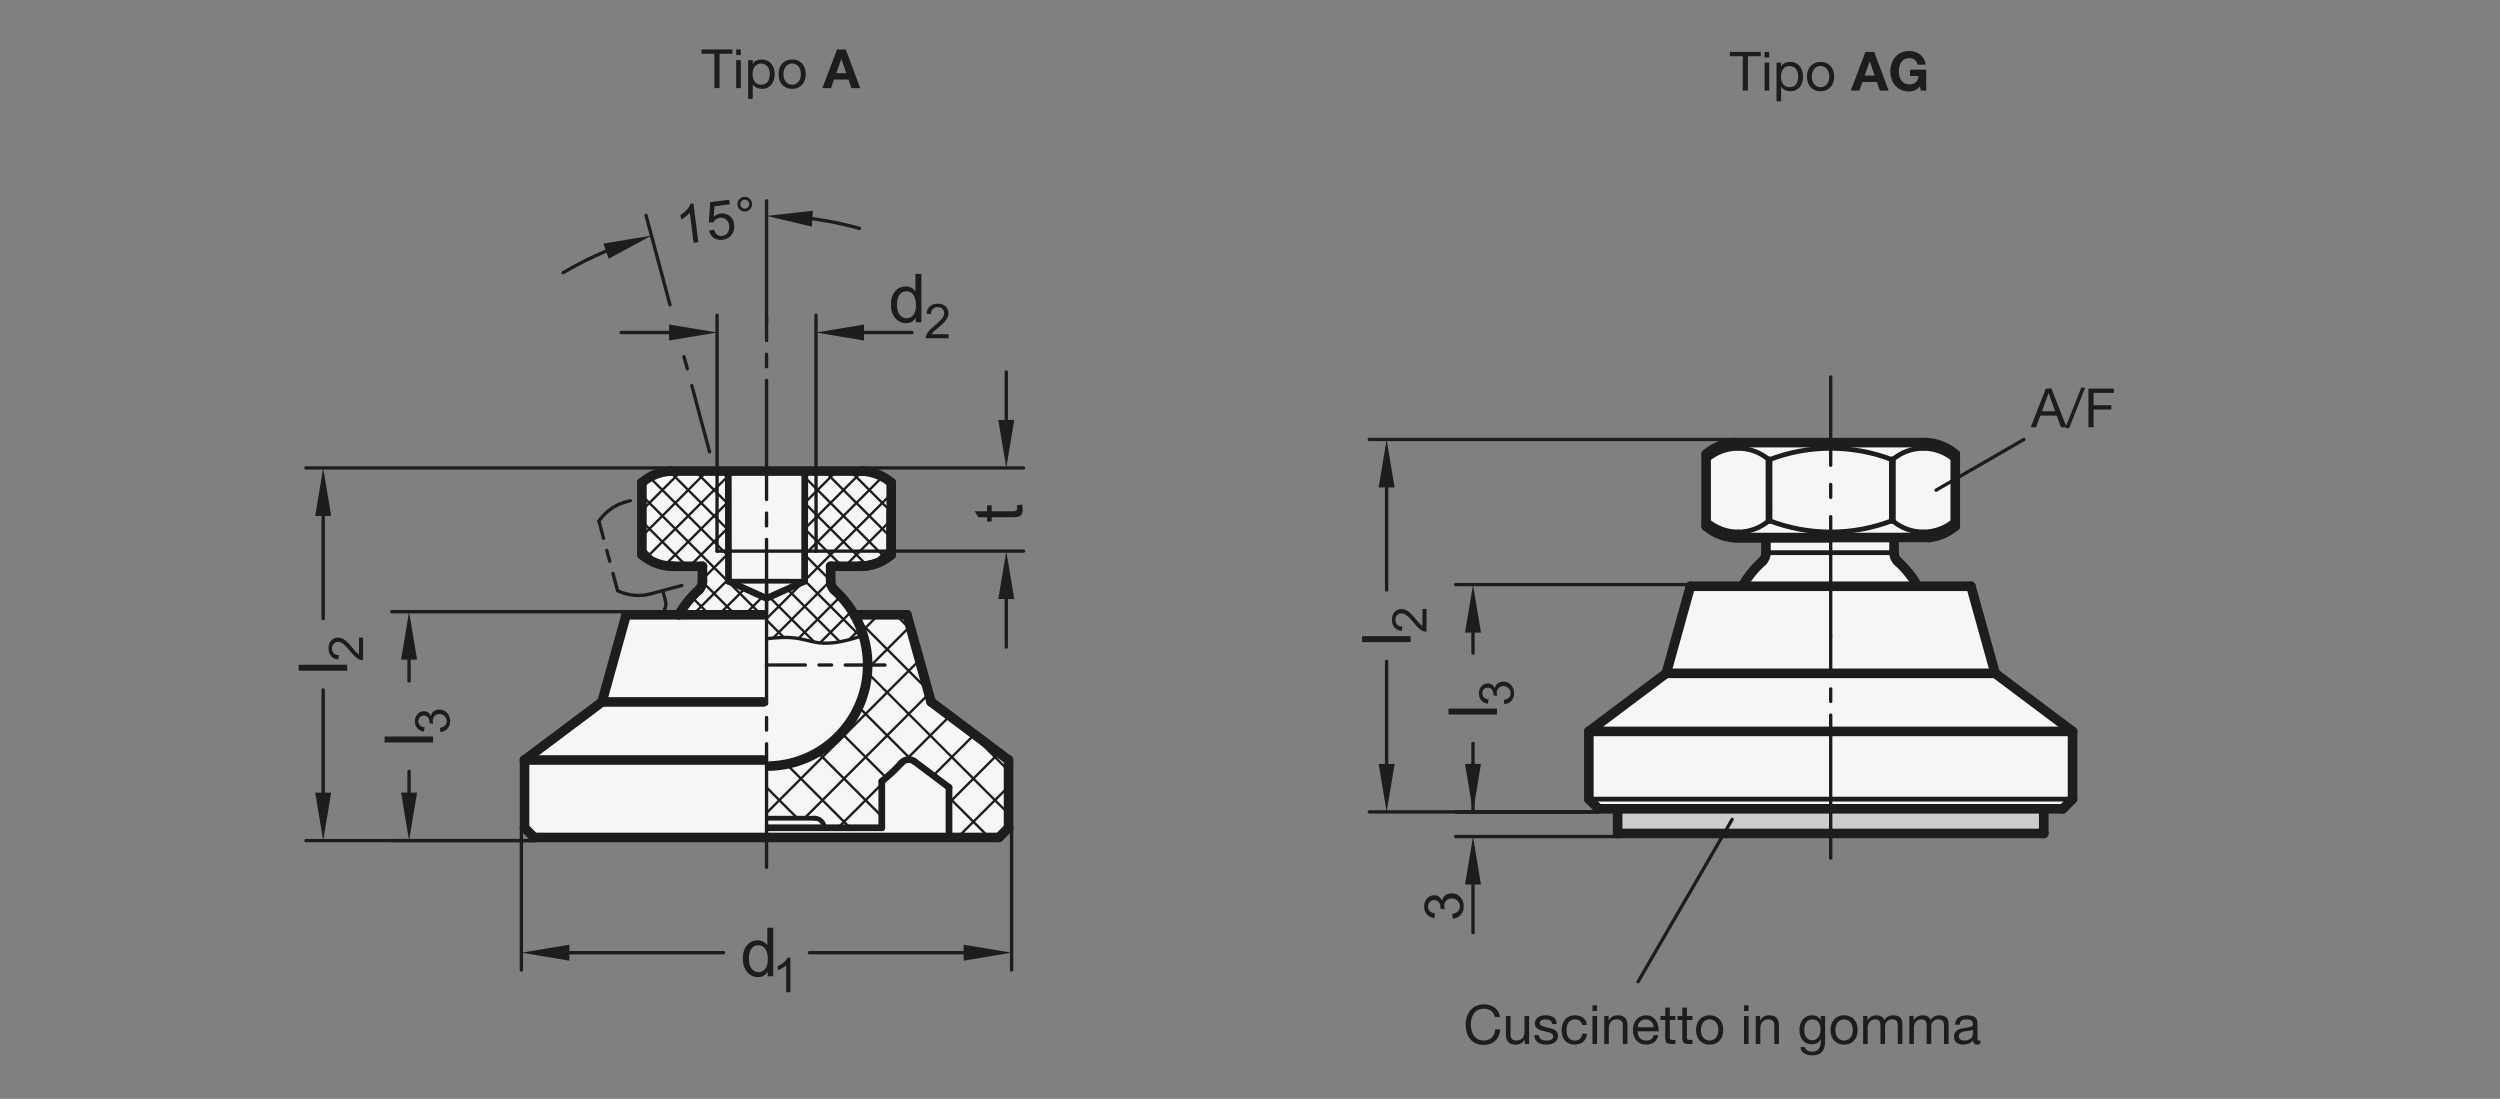 <?xml version="1.0" encoding="UTF-8"?>
<svg xmlns="http://www.w3.org/2000/svg" version="1.1" viewBox="0 0 369.213 162.283">
  <rect x="0" y="0" width="369.213" height="162.283" fill="#808080" stroke="none"/>
  <!-- Generator: Adobe Illustrator 28.6.0, SVG Export Plug-In . SVG Version: 1.2.0 Build 709)  -->
  <g>
    <g id="MD_x5F_3_x5F_FUELLUNG_x5F_WS">
      <g id="LWPOLYLINE">
        <path d="M148.949,122.252v-10.007l-11.437-8.578-3.574-12.867h-7.764c-.797-1.394-1.813-2.65-3.009-3.72-.314-.332-.49-.772-.49-1.229v-2.222s4.341,0,4.341,0c1.708.109,3.382-.515,4.603-1.715v-10.637c-1.211-1.042-2.739-1.645-4.335-1.71h-28.15c-1.598.061-3.127.664-4.335,1.71v10.637c1.151.997,2.595,1.593,4.114,1.698l4.829.017v2.205c-.002.608-.298,1.177-.795,1.527-1.065,1.008-1.977,2.166-2.704,3.44h-7.764s-3.574,12.867-3.574,12.867l-11.437,8.578v10.007l1.43,1.43h68.622l1.43-1.43Z" fill="#fff"/>
      </g>
      <g id="LWPOLYLINE-2" data-name="LWPOLYLINE">
        <path d="M261.252,65.361l-5.053.005c-1.596.061-3.125.664-4.332,1.709v10.63c1.175,1.02,2.658,1.618,4.212,1.697h4.725v2.237c0,.457-.175.896-.489,1.228-1.192,1.067-2.206,2.318-3.001,3.706l-7.664.012-3.572,12.858-11.429,8.572v10.001l1.429,1.429h68.576l1.429-1.429v-10.001l-11.429-8.572-3.572-12.858h-7.859c-.591-1.034-1.303-1.993-2.122-2.857-.735-.469-1.235-1.229-1.375-2.089v-2.22s4.439,0,4.439,0c1.655-.024,3.248-.631,4.499-1.714v-10.63c-1.208-1.046-2.736-1.649-4.332-1.709h-4.857l-18.221-.005Z" fill="#fff"/>
      </g>
      <g id="LWPOLYLINE-3" data-name="LWPOLYLINE">
        <path d="M260.315,82.868c-1.243,1.024-2.266,2.288-3.007,3.718" fill="#fff"/>
      </g>
    </g>
    <g id="MD_x5F_3_x5F_FUELLUNG_x5F_GR">
      <g id="LWPOLYLINE-4" data-name="LWPOLYLINE">
        <path d="M260.315,82.868c-1.243,1.024-2.266,2.288-3.007,3.718" fill="#f6f6f6"/>
      </g>
      <g id="LWPOLYLINE-5" data-name="LWPOLYLINE">
        <path d="M261.252,65.361l-5.053.005c-1.596.061-3.125.664-4.332,1.709v10.63c1.175,1.02,2.658,1.618,4.212,1.697h4.725v2.237c0,.457-.175.896-.489,1.228-1.192,1.067-2.206,2.318-3.001,3.706l-7.664.012-3.572,12.858-11.429,8.572v10.001l1.429,1.429h68.576l1.429-1.429v-10.001l-11.429-8.572-3.572-12.858h-7.859c-.591-1.034-1.303-1.993-2.122-2.857-.735-.469-1.235-1.229-1.375-2.089v-2.22s4.439,0,4.439,0c1.655-.024,3.248-.631,4.499-1.714v-10.63c-1.208-1.046-2.736-1.649-4.332-1.709h-4.857l-18.221-.005Z" fill="#f6f6f6"/>
      </g>
      <g id="LWPOLYLINE-6" data-name="LWPOLYLINE">
        <path d="M148.949,122.252v-10.007l-11.437-8.578-3.574-12.867h-7.764c-.797-1.394-1.813-2.65-3.009-3.72-.314-.332-.49-.772-.49-1.229v-2.222s4.341,0,4.341,0c1.708.109,3.382-.515,4.603-1.715v-10.637c-1.211-1.042-2.739-1.645-4.335-1.71h-28.15c-1.598.061-3.127.664-4.335,1.71v10.637c1.151.997,2.595,1.593,4.114,1.698l4.829.017v2.205c-.002.608-.298,1.177-.795,1.527-1.065,1.008-1.977,2.166-2.704,3.44h-7.764s-3.574,12.867-3.574,12.867l-11.437,8.578v10.007l1.43,1.43h68.622l1.43-1.43Z" fill="#f6f6f6"/>
      </g>
    </g>
    <g id="MD_x5F_6_x5F_COLOR_x5F_K027">
      <g id="LWPOLYLINE-7" data-name="LWPOLYLINE">
        <rect x="238.901" y="119.444" width="62.929" height="3.644" fill="#ccc"/>
      </g>
    </g>
    <g id="MD_x5F_1_x5F_100">
      <g id="LINE">
        <line x1="306.082" y1="118.016" x2="304.653" y2="119.444" fill="none" stroke="#1d1d1b" stroke-linecap="round" stroke-linejoin="round" stroke-width="1.417"/>
      </g>
      <g id="LINE-2" data-name="LINE">
        <line x1="234.649" y1="118.016" x2="236.078" y2="119.444" fill="none" stroke="#1d1d1b" stroke-linecap="round" stroke-linejoin="round" stroke-width="1.417"/>
      </g>
      <g id="LINE-3" data-name="LINE">
        <line x1="236.078" y1="119.444" x2="304.653" y2="119.444" fill="none" stroke="#1d1d1b" stroke-linecap="round" stroke-linejoin="round" stroke-width="1.417"/>
      </g>
      <g id="LINE-4" data-name="LINE">
        <line x1="270.366" y1="79.419" x2="256.567" y2="79.419" fill="none" stroke="#1d1d1b" stroke-linecap="round" stroke-linejoin="round" stroke-width="1.417"/>
      </g>
      <g id="LINE-5" data-name="LINE">
        <line x1="256.079" y1="79.402" x2="284.932" y2="79.377" fill="none" stroke="#1d1d1b" stroke-linecap="round" stroke-linejoin="round" stroke-width="1.417"/>
      </g>
      <g id="LINE-6" data-name="LINE">
        <line x1="256.3" y1="65.366" x2="284.431" y2="65.366" fill="none" stroke="#1d1d1b" stroke-linecap="round" stroke-linejoin="round" stroke-width="1.417"/>
      </g>
      <g id="LINE-7" data-name="LINE">
        <line x1="246.078" y1="99.443" x2="234.649" y2="108.015" fill="none" stroke="#1d1d1b" stroke-linecap="round" stroke-linejoin="round" stroke-width="1.417"/>
      </g>
      <g id="LINE-8" data-name="LINE">
        <line x1="234.649" y1="108.015" x2="234.649" y2="118.016" fill="none" stroke="#1d1d1b" stroke-linecap="round" stroke-linejoin="round" stroke-width="1.417"/>
      </g>
      <g id="LINE-9" data-name="LINE">
        <line x1="249.65" y1="86.585" x2="283.222" y2="86.585" fill="none" stroke="#1d1d1b" stroke-linecap="round" stroke-linejoin="round" stroke-width="1.417"/>
      </g>
      <g id="LINE-10" data-name="LINE">
        <line x1="249.65" y1="86.585" x2="246.078" y2="99.443" fill="none" stroke="#1d1d1b" stroke-linecap="round" stroke-linejoin="round" stroke-width="1.417"/>
      </g>
      <g id="ARC">
        <path d="M256.3,65.366c-1.596.061-3.125.664-4.332,1.709" fill="none" stroke="#1d1d1b" stroke-linecap="round" stroke-linejoin="round" stroke-width="1.417"/>
      </g>
      <g id="ARC-2" data-name="ARC">
        <path d="M251.968,77.705c1.151.996,2.593,1.592,4.111,1.697" fill="none" stroke="#1d1d1b" stroke-linecap="round" stroke-linejoin="round" stroke-width="1.417"/>
      </g>
      <g id="LINE-11" data-name="LINE">
        <line x1="251.968" y1="67.075" x2="251.968" y2="77.705" fill="none" stroke="#1d1d1b" stroke-linecap="round" stroke-linejoin="round" stroke-width="1.417"/>
      </g>
      <g id="LINE-12" data-name="LINE">
        <line x1="306.082" y1="108.015" x2="234.649" y2="108.015" fill="none" stroke="#1d1d1b" stroke-linecap="round" stroke-linejoin="round" stroke-width="1.417"/>
      </g>
      <g id="LINE-13" data-name="LINE">
        <line x1="294.653" y1="99.443" x2="246.078" y2="99.443" fill="none" stroke="#1d1d1b" stroke-linecap="round" stroke-linejoin="round" stroke-width="1.417"/>
      </g>
      <g id="LINE-14" data-name="LINE">
        <line x1="306.082" y1="108.015" x2="294.653" y2="99.443" fill="none" stroke="#1d1d1b" stroke-linecap="round" stroke-linejoin="round" stroke-width="1.417"/>
      </g>
      <g id="LINE-15" data-name="LINE">
        <line x1="306.082" y1="118.016" x2="306.082" y2="108.015" fill="none" stroke="#1d1d1b" stroke-linecap="round" stroke-linejoin="round" stroke-width="1.417"/>
      </g>
      <g id="LINE-16" data-name="LINE">
        <line x1="294.653" y1="99.443" x2="291.081" y2="86.585" fill="none" stroke="#1d1d1b" stroke-linecap="round" stroke-linejoin="round" stroke-width="1.417"/>
      </g>
      <g id="ARC-3" data-name="ARC">
        <path d="M288.763,67.075c-1.208-1.046-2.736-1.649-4.332-1.709" fill="none" stroke="#1d1d1b" stroke-linecap="round" stroke-linejoin="round" stroke-width="1.417"/>
      </g>
      <g id="ARC-4" data-name="ARC">
        <path d="M284.932,79.377c1.417-.156,2.753-.739,3.831-1.672" fill="none" stroke="#1d1d1b" stroke-linecap="round" stroke-linejoin="round" stroke-width="1.417"/>
      </g>
      <g id="LINE-17" data-name="LINE">
        <line x1="288.763" y1="67.075" x2="288.763" y2="77.705" fill="none" stroke="#1d1d1b" stroke-linecap="round" stroke-linejoin="round" stroke-width="1.417"/>
      </g>
      <g id="ARC-5" data-name="ARC">
        <path d="M260.315,82.868c-1.196,1.07-2.211,2.325-3.007,3.718" fill="none" stroke="#1d1d1b" stroke-linecap="round" stroke-linejoin="round" stroke-width="1.417"/>
      </g>
      <g id="ARC-6" data-name="ARC">
        <path d="M283.222,86.585c-.796-1.393-1.812-2.648-3.007-3.718" fill="none" stroke="#1d1d1b" stroke-linecap="round" stroke-linejoin="round" stroke-width="1.417"/>
      </g>
      <g id="ARC-7" data-name="ARC">
        <path d="M260.315,82.868c.314-.332.489-.771.489-1.228" fill="none" stroke="#1d1d1b" stroke-linecap="round" stroke-linejoin="round" stroke-width="1.417"/>
      </g>
      <g id="LINE-18" data-name="LINE">
        <line x1="260.805" y1="79.419" x2="260.805" y2="81.64" fill="none" stroke="#1d1d1b" stroke-linecap="round" stroke-linejoin="round" stroke-width="1.417"/>
      </g>
      <g id="ARC-8" data-name="ARC">
        <path d="M279.725,81.64c0,.457.175.896.489,1.228" fill="none" stroke="#1d1d1b" stroke-linecap="round" stroke-linejoin="round" stroke-width="1.417"/>
      </g>
      <g id="LINE-19" data-name="LINE">
        <line x1="279.725" y1="79.419" x2="279.725" y2="81.64" fill="none" stroke="#1d1d1b" stroke-linecap="round" stroke-linejoin="round" stroke-width="1.417"/>
      </g>
      <g id="LINE-20" data-name="LINE">
        <line x1="283.423" y1="86.585" x2="291.081" y2="86.585" fill="none" stroke="#1d1d1b" stroke-linecap="round" stroke-linejoin="round" stroke-width="1.417"/>
      </g>
      <g id="LINE-21" data-name="LINE">
        <line x1="238.901" y1="119.444" x2="238.901" y2="123.089" fill="none" stroke="#1d1d1b" stroke-linecap="round" stroke-linejoin="round" stroke-width="1.417"/>
      </g>
      <g id="LINE-22" data-name="LINE">
        <line x1="238.901" y1="123.089" x2="301.83" y2="123.089" fill="none" stroke="#1d1d1b" stroke-linecap="round" stroke-linejoin="round" stroke-width="1.417"/>
      </g>
      <g id="LINE-23" data-name="LINE">
        <line x1="301.83" y1="123.089" x2="301.83" y2="119.444" fill="none" stroke="#1d1d1b" stroke-linecap="round" stroke-linejoin="round" stroke-width="1.417"/>
      </g>
      <g id="LINE-24" data-name="LINE">
        <line x1="126.174" y1="90.8" x2="133.937" y2="90.8" fill="none" stroke="#1d1d1b" stroke-linecap="round" stroke-linejoin="round" stroke-width="1.417"/>
      </g>
      <g id="LINE-25" data-name="LINE">
        <line x1="148.949" y1="122.252" x2="147.519" y2="123.682" fill="none" stroke="#1d1d1b" stroke-linecap="round" stroke-linejoin="round" stroke-width="1.417"/>
      </g>
      <g id="LINE-26" data-name="LINE">
        <line x1="77.467" y1="122.252" x2="78.896" y2="123.682" fill="none" stroke="#1d1d1b" stroke-linecap="round" stroke-linejoin="round" stroke-width="1.417"/>
      </g>
      <g id="LINE-27" data-name="LINE">
        <line x1="137.512" y1="103.667" x2="133.937" y2="90.8" fill="none" stroke="#1d1d1b" stroke-linecap="round" stroke-linejoin="round" stroke-width="1.417"/>
      </g>
      <g id="LINE-28" data-name="LINE">
        <line x1="148.949" y1="112.245" x2="137.512" y2="103.667" fill="none" stroke="#1d1d1b" stroke-linecap="round" stroke-linejoin="round" stroke-width="1.417"/>
      </g>
      <g id="LINE-29" data-name="LINE">
        <line x1="148.949" y1="122.252" x2="148.949" y2="112.245" fill="none" stroke="#1d1d1b" stroke-linecap="round" stroke-linejoin="round" stroke-width="1.417"/>
      </g>
      <g id="LINE-30" data-name="LINE">
        <line x1="78.896" y1="123.682" x2="147.519" y2="123.682" fill="none" stroke="#1d1d1b" stroke-linecap="round" stroke-linejoin="round" stroke-width="1.417"/>
      </g>
      <g id="LINE-31" data-name="LINE">
        <line x1="77.467" y1="112.245" x2="77.467" y2="122.252" fill="none" stroke="#1d1d1b" stroke-linecap="round" stroke-linejoin="round" stroke-width="1.417"/>
      </g>
      <g id="LINE-32" data-name="LINE">
        <line x1="88.904" y1="103.667" x2="77.467" y2="112.245" fill="none" stroke="#1d1d1b" stroke-linecap="round" stroke-linejoin="round" stroke-width="1.417"/>
      </g>
      <g id="LINE-33" data-name="LINE">
        <line x1="92.478" y1="90.8" x2="88.904" y2="103.667" fill="none" stroke="#1d1d1b" stroke-linecap="round" stroke-linejoin="round" stroke-width="1.417"/>
      </g>
      <g id="LINE-34" data-name="LINE">
        <line x1="99.4" y1="83.629" x2="103.741" y2="83.629" fill="none" stroke="#1d1d1b" stroke-linecap="round" stroke-linejoin="round" stroke-width="1.417"/>
      </g>
      <g id="LINE-35" data-name="LINE">
        <line x1="99.133" y1="69.567" x2="127.283" y2="69.567" fill="none" stroke="#1d1d1b" stroke-linecap="round" stroke-linejoin="round" stroke-width="1.417"/>
      </g>
      <g id="ARC-9" data-name="ARC">
        <path d="M99.133,69.567c-1.598.061-3.127.664-4.335,1.71" fill="none" stroke="#1d1d1b" stroke-linecap="round" stroke-linejoin="round" stroke-width="1.417"/>
      </g>
      <g id="ARC-10" data-name="ARC">
        <path d="M98.912,83.612c.163.011.325.017.488.017" fill="none" stroke="#1d1d1b" stroke-linecap="round" stroke-linejoin="round" stroke-width="1.417"/>
      </g>
      <g id="ARC-11" data-name="ARC">
        <path d="M94.797,81.914c1.151.997,2.595,1.593,4.114,1.698" fill="none" stroke="#1d1d1b" stroke-linecap="round" stroke-linejoin="round" stroke-width="1.417"/>
      </g>
      <g id="LINE-36" data-name="LINE">
        <line x1="94.797" y1="71.277" x2="94.797" y2="81.914" fill="none" stroke="#1d1d1b" stroke-linecap="round" stroke-linejoin="round" stroke-width="1.417"/>
      </g>
      <g id="ARC-12" data-name="ARC">
        <path d="M127.015,83.629c.257,0,.513-.014.769-.042" fill="none" stroke="#1d1d1b" stroke-linecap="round" stroke-linejoin="round" stroke-width="1.417"/>
      </g>
      <g id="ARC-13" data-name="ARC">
        <path d="M131.618,71.277c-1.209-1.046-2.738-1.65-4.335-1.71" fill="none" stroke="#1d1d1b" stroke-linecap="round" stroke-linejoin="round" stroke-width="1.417"/>
      </g>
      <g id="ARC-14" data-name="ARC">
        <path d="M127.784,83.587c1.418-.156,2.755-.74,3.834-1.673" fill="none" stroke="#1d1d1b" stroke-linecap="round" stroke-linejoin="round" stroke-width="1.417"/>
      </g>
      <g id="LINE-37" data-name="LINE">
        <line x1="131.618" y1="71.277" x2="131.618" y2="81.914" fill="none" stroke="#1d1d1b" stroke-linecap="round" stroke-linejoin="round" stroke-width="1.417"/>
      </g>
      <g id="LINE-38" data-name="LINE">
        <line x1="131.618" y1="75.532" x2="131.618" y2="81.914" fill="none" stroke="#1d1d1b" stroke-linecap="round" stroke-linejoin="round" stroke-width="1.417"/>
      </g>
      <g id="ARC-15" data-name="ARC">
        <path d="M127.784,83.587c1.418-.156,2.755-.74,3.834-1.673" fill="none" stroke="#1d1d1b" stroke-linecap="round" stroke-linejoin="round" stroke-width="1.417"/>
      </g>
      <g id="ARC-16" data-name="ARC">
        <path d="M127.015,83.629c.257,0,.513-.014.769-.042" fill="none" stroke="#1d1d1b" stroke-linecap="round" stroke-linejoin="round" stroke-width="1.417"/>
      </g>
      <g id="LINE-39" data-name="LINE">
        <line x1="122.674" y1="83.629" x2="127.015" y2="83.629" fill="none" stroke="#1d1d1b" stroke-linecap="round" stroke-linejoin="round" stroke-width="1.417"/>
      </g>
      <g id="ARC-17" data-name="ARC">
        <path d="M103.251,87.08c-1.197,1.07-2.213,2.326-3.009,3.72" fill="none" stroke="#1d1d1b" stroke-linecap="round" stroke-linejoin="round" stroke-width="1.417"/>
      </g>
      <g id="ARC-18" data-name="ARC">
        <path d="M113.678,113.139c8.244-.26,14.717-7.153,14.457-15.397-.129-4.084-1.925-7.937-4.971-10.661" fill="none" stroke="#1d1d1b" stroke-linecap="round" stroke-linejoin="round" stroke-width="1.417"/>
      </g>
      <g id="ARC-19" data-name="ARC">
        <path d="M103.251,87.08c.314-.332.49-.772.49-1.229" fill="none" stroke="#1d1d1b" stroke-linecap="round" stroke-linejoin="round" stroke-width="1.417"/>
      </g>
      <g id="LINE-40" data-name="LINE">
        <line x1="103.741" y1="83.629" x2="103.741" y2="85.851" fill="none" stroke="#1d1d1b" stroke-linecap="round" stroke-linejoin="round" stroke-width="1.417"/>
      </g>
      <g id="ARC-20" data-name="ARC">
        <path d="M122.674,85.851c0,.457.175.897.49,1.229" fill="none" stroke="#1d1d1b" stroke-linecap="round" stroke-linejoin="round" stroke-width="1.417"/>
      </g>
      <g id="LINE-41" data-name="LINE">
        <line x1="122.674" y1="83.629" x2="122.674" y2="85.851" fill="none" stroke="#1d1d1b" stroke-linecap="round" stroke-linejoin="round" stroke-width="1.417"/>
      </g>
      <g id="LINE-42" data-name="LINE">
        <line x1="88.895" y1="103.667" x2="112.738" y2="103.667" fill="none" stroke="#1d1d1b" stroke-linecap="round" stroke-linejoin="round" stroke-width="1.417"/>
      </g>
      <g id="LINE-43" data-name="LINE">
        <line x1="77.458" y1="112.245" x2="112.738" y2="112.245" fill="none" stroke="#1d1d1b" stroke-linecap="round" stroke-linejoin="round" stroke-width="1.417"/>
      </g>
      <g id="LINE-44" data-name="LINE">
        <line x1="92.478" y1="90.8" x2="112.738" y2="90.8" fill="none" stroke="#1d1d1b" stroke-linecap="round" stroke-linejoin="round" stroke-width="1.417"/>
      </g>
    </g>
    <g id="MD_x5F_1_x5F_050">
      <g id="LINE-45" data-name="LINE">
        <line x1="306.082" y1="118.016" x2="234.649" y2="118.016" fill="none" stroke="#1d1d1b" stroke-linecap="round" stroke-linejoin="round" stroke-width=".709"/>
      </g>
      <g id="LINE-46" data-name="LINE">
        <line x1="260.805" y1="81.622" x2="279.725" y2="81.622" fill="none" stroke="#1d1d1b" stroke-linecap="round" stroke-linejoin="round" stroke-width=".709"/>
      </g>
      <g id="ARC-21" data-name="ARC">
        <path d="M284.032,66.208c-1.673,0-3.29.603-4.555,1.698" fill="none" stroke="#1d1d1b" stroke-linecap="round" stroke-linejoin="round" stroke-width=".709"/>
      </g>
      <g id="ARC-22" data-name="ARC">
        <path d="M279.476,67.905c-5.863-2.264-12.358-2.264-18.221,0" fill="none" stroke="#1d1d1b" stroke-linecap="round" stroke-linejoin="round" stroke-width=".709"/>
      </g>
      <g id="ARC-23" data-name="ARC">
        <path d="M261.255,67.905c-1.265-1.095-2.882-1.698-4.555-1.698" fill="none" stroke="#1d1d1b" stroke-linecap="round" stroke-linejoin="round" stroke-width=".709"/>
      </g>
      <g id="ARC-24" data-name="ARC">
        <path d="M256.7,66.208c-1.673-.003-3.291.597-4.558,1.689" fill="none" stroke="#1d1d1b" stroke-linecap="round" stroke-linejoin="round" stroke-width=".709"/>
      </g>
      <g id="ARC-25" data-name="ARC">
        <path d="M288.59,67.897c-1.267-1.093-2.885-1.692-4.558-1.689" fill="none" stroke="#1d1d1b" stroke-linecap="round" stroke-linejoin="round" stroke-width=".709"/>
      </g>
      <g id="ARC-26" data-name="ARC">
        <path d="M279.476,76.875c1.265,1.095,2.882,1.698,4.555,1.698" fill="none" stroke="#1d1d1b" stroke-linecap="round" stroke-linejoin="round" stroke-width=".709"/>
      </g>
      <g id="ARC-27" data-name="ARC">
        <path d="M261.255,76.875c5.863,2.264,12.358,2.264,18.221,0" fill="none" stroke="#1d1d1b" stroke-linecap="round" stroke-linejoin="round" stroke-width=".709"/>
      </g>
      <g id="ARC-28" data-name="ARC">
        <path d="M256.7,78.573c1.673,0,3.29-.603,4.555-1.698" fill="none" stroke="#1d1d1b" stroke-linecap="round" stroke-linejoin="round" stroke-width=".709"/>
      </g>
      <g id="ARC-29" data-name="ARC">
        <path d="M252.141,76.883c1.267,1.093,2.885,1.692,4.558,1.689" fill="none" stroke="#1d1d1b" stroke-linecap="round" stroke-linejoin="round" stroke-width=".709"/>
      </g>
      <g id="ARC-30" data-name="ARC">
        <path d="M284.032,78.573c1.673.003,3.291-.597,4.558-1.689" fill="none" stroke="#1d1d1b" stroke-linecap="round" stroke-linejoin="round" stroke-width=".709"/>
      </g>
      <g id="LINE-47" data-name="LINE">
        <line x1="120.299" y1="120.834" x2="113.373" y2="120.834" fill="none" stroke="#1d1d1b" stroke-linecap="round" stroke-linejoin="round" stroke-width=".709"/>
      </g>
      <g id="ARC-31" data-name="ARC">
        <path d="M121.717,122.252c0-.783-.635-1.418-1.418-1.418" fill="none" stroke="#1d1d1b" stroke-linecap="round" stroke-linejoin="round" stroke-width=".709"/>
      </g>
      <g id="LINE-48" data-name="LINE">
        <line x1="107.585" y1="85.829" x2="113.208" y2="85.834" fill="none" stroke="#1d1d1b" stroke-linecap="round" stroke-linejoin="round" stroke-width=".709"/>
      </g>
      <g id="LINE-49" data-name="LINE">
        <line x1="113.31" y1="85.834" x2="118.811" y2="85.843" fill="none" stroke="#1d1d1b" stroke-linecap="round" stroke-linejoin="round" stroke-width=".709"/>
      </g>
    </g>
    <g id="MD_x5F_1_x5F_070">
      <g id="LINE-50" data-name="LINE">
        <line x1="261.255" y1="67.905" x2="261.261" y2="76.877" fill="none" stroke="#1d1d1b" stroke-linecap="round" stroke-linejoin="round" stroke-width=".992"/>
      </g>
      <g id="LINE-51" data-name="LINE">
        <line x1="279.476" y1="67.905" x2="279.476" y2="76.875" fill="none" stroke="#1d1d1b" stroke-linecap="round" stroke-linejoin="round" stroke-width=".992"/>
      </g>
      <g id="LINE-52" data-name="LINE">
        <line x1="113.456" y1="122.252" x2="130.227" y2="122.252" fill="none" stroke="#1d1d1b" stroke-linecap="round" stroke-linejoin="round" stroke-width=".992"/>
      </g>
      <g id="LINE-53" data-name="LINE">
        <line x1="140.155" y1="116.287" x2="135.055" y2="112.461" fill="none" stroke="#1d1d1b" stroke-linecap="round" stroke-linejoin="round" stroke-width=".992"/>
      </g>
      <g id="LINE-54" data-name="LINE">
        <line x1="140.155" y1="123.682" x2="140.155" y2="116.287" fill="none" stroke="#1d1d1b" stroke-linecap="round" stroke-linejoin="round" stroke-width=".992"/>
      </g>
      <g id="ARC-32" data-name="ARC">
        <path d="M135.055,112.461c-.585-.439-1.409-.361-1.901.181" fill="none" stroke="#1d1d1b" stroke-linecap="round" stroke-linejoin="round" stroke-width=".992"/>
      </g>
      <g id="ARC-33" data-name="ARC">
        <path d="M130.227,115.397c1.046-.84,2.024-1.761,2.927-2.754" fill="none" stroke="#1d1d1b" stroke-linecap="round" stroke-linejoin="round" stroke-width=".992"/>
      </g>
      <g id="LINE-55" data-name="LINE">
        <line x1="130.227" y1="122.252" x2="130.227" y2="115.397" fill="none" stroke="#1d1d1b" stroke-linecap="round" stroke-linejoin="round" stroke-width=".992"/>
      </g>
      <g id="LINE-56" data-name="LINE">
        <line x1="118.856" y1="69.564" x2="118.83" y2="85.843" fill="none" stroke="#1d1d1b" stroke-linecap="round" stroke-linejoin="round" stroke-width=".992"/>
      </g>
      <g id="LINE-57" data-name="LINE">
        <line x1="118.811" y1="85.843" x2="113.431" y2="88.271" fill="none" stroke="#1d1d1b" stroke-linecap="round" stroke-linejoin="round" stroke-width=".992"/>
      </g>
      <g id="LINE-58" data-name="LINE">
        <line x1="107.56" y1="69.564" x2="107.585" y2="85.843" fill="none" stroke="#1d1d1b" stroke-linecap="round" stroke-linejoin="round" stroke-width=".992"/>
      </g>
      <g id="LINE-59" data-name="LINE">
        <line x1="107.605" y1="85.843" x2="112.985" y2="88.271" fill="none" stroke="#1d1d1b" stroke-linecap="round" stroke-linejoin="round" stroke-width=".992"/>
      </g>
    </g>
    <g id="MD_x5F_2_x5F_SCHRAFFUR">
      <g id="LINE-60" data-name="LINE">
        <line x1="86.236" y1="123.682" x2="86.26" y2="123.658" fill="none" stroke="#1d1d1b" stroke-linecap="round" stroke-linejoin="round" stroke-width=".354"/>
      </g>
      <g id="HATCH">
        <path d="M133.154,112.627c-.902.993-1.881,1.914-2.927,2.754v6.855h-8.505l-.005-.005c-.002-.782-.637-1.414-1.418-1.414h-7.091v-7.688c8.248.056,14.979-6.585,15.035-14.833.018-2.638-.664-5.234-1.975-7.524l7.67.012,3.574,12.867,11.437,8.578v10.007s-1.43,1.43-1.43,1.43h-7.364v-7.395l-5.101-3.825c-.585-.439-1.409-.361-1.901.181Z" fill="none"/>
        <path d="M127.371,93.167l2.389-2.389M113.208,113.699l.576-.576M128.236,98.671l6.177-6.177M113.208,120.067l22.589-22.589M118.825,120.819l18.357-18.357M123.775,122.237l6.453-6.453M133.786,112.225l6.496-6.496M130.143,122.237l.084-.084M137.843,114.537l6.078-6.078M140.155,118.593l7.405-7.405M141.45,123.667l7.499-7.499M117.741,120.819l-4.533-4.533M125.528,122.237l-9.379-9.379M130.227,120.568l-9.443-9.443M130.873,114.845l-6.556-6.556M146.062,123.667l-5.907-5.907M134.621,112.225l-7.758-7.758M148.949,120.185l-20.756-20.756M148.949,113.816l-6.347-6.347M137.022,101.89l-10.339-10.339M134.573,93.072l-2.29-2.29" fill="none" stroke="#1d1d1b" stroke-linecap="round" stroke-linejoin="round" stroke-width=".354"/>
      </g>
      <g id="HATCH-2" data-name="HATCH">
        <path d="M126.174,90.8c-.797-1.394-1.813-2.65-3.009-3.72-.314-.332-.49-.772-.49-1.229v-2.222s4.341,0,4.341,0c.257,0,.513-.014.769-.042,1.418-.156,2.755-.74,3.834-1.673v-6.382s0-4.255,0-4.255c-1.209-1.046-2.738-1.65-4.335-1.71l-8.446-.005v11.831s-.019,1.444-.019,1.444l.012,3.006-5.622,2.529.025,5.959c2.563-.386,5.181-.182,7.653.596,2.255.149,4.513-.236,6.591-1.124-.323-1.045-.76-2.052-1.303-3.001Z" fill="none"/>
        <path d="M118.837,70.455l.893-.893M118.837,74.276l4.712-4.712M118.837,78.097l8.527-8.527M118.83,81.925l11.522-11.522M113.22,91.356l5.434-5.434M118.83,85.746l12.788-12.788M114.183,94.215l8.492-8.492M124.768,83.629l6.85-6.85M117.939,94.279l6.221-6.221M128.826,83.392l2.792-2.792M121.1,94.939l4.722-4.722M125.337,94.523l1.771-1.771M115.772,94.14l-2.551-2.551M120.171,94.718l-6.538-6.538M124.057,94.784l-7.789-7.789M127.065,93.97l-8.235-8.235M122.674,85.759l-3.844-3.844M124.366,83.629l-5.529-5.529M128.102,83.545l-9.265-9.265M130.862,82.484l-12.025-12.025M131.618,79.418l-9.855-9.855M131.618,75.598l-6.032-6.032M131.618,71.777l-1.487-1.487" fill="none" stroke="#1d1d1b" stroke-linecap="round" stroke-linejoin="round" stroke-width=".354"/>
      </g>
      <g id="HATCH-3" data-name="HATCH">
        <path d="M100.242,90.8c.797-1.394,1.813-2.65,3.009-3.72.314-.332.49-.772.49-1.229v-2.222s-4.341,0-4.341,0c-.257,0-.513-.014-.769-.042-1.418-.156-2.755-.74-3.834-1.673v-6.382s0-4.255,0-4.255c1.209-1.046,2.738-1.65,4.335-1.71l8.446-.005v11.831s.019,1.444.019,1.444l-.012,3.006,5.622,2.529-.025,2.429h-12.941Z" fill="none"/>
        <path d="M94.797,71.569l1.036-1.036M94.797,75.39l5.824-5.824M94.797,79.211l9.647-9.647M95.429,82.401l12.15-12.15M98.135,83.515l9.443-9.443M101.842,83.629l5.736-5.736M103.741,85.551l3.841-3.841M102.313,90.8l5.274-5.274M106.134,90.8l3.87-3.87M109.955,90.8l2.684-2.684M100.969,90.8l-.456-.456M104.79,90.8l-2.634-2.634M97.297,83.308l-2.5-2.5M108.611,90.8l-4.872-4.872M101.44,83.629l-6.643-6.643M112.432,90.8l-17.635-17.635M107.588,82.135l-11.658-11.658M107.578,78.305l-8.722-8.722M107.578,74.484l-4.919-4.919M107.578,70.663l-1.1-1.1" fill="none" stroke="#1d1d1b" stroke-linecap="round" stroke-linejoin="round" stroke-width=".354"/>
      </g>
    </g>
    <g id="MD_x5F_2_x5F_MITTELLINIE">
      <g id="LINE-61" data-name="LINE">
        <path d="M113.208,88.957c-.137,0-.248-.111-.248-.248v-2.27c0-.137.111-.248.248-.248s.248.111.248.248v2.27c0,.137-.111.248-.248.248Z" fill="#1d1d1b"/>
      </g>
    </g>
    <g id="MD_x5F_2_x5F_PHANTOM">
      <g id="LINE-62" data-name="LINE">
        <path d="M96.097,87.948c-.11,0-.21-.073-.24-.184-.035-.133.043-.269.175-.304l4.607-1.235c.138-.034.269.043.304.175.035.133-.043.269-.175.304l-4.607,1.235c-.021.006-.043.009-.064.009Z" fill="#1d1d1b"/>
      </g>
      <g id="ARC-34" data-name="ARC">
        <path d="M98.123,90.288c-.04,0-.081-.01-.118-.03-.121-.064-.165-.216-.1-.336.188-.349.236-.75.133-1.132-.035-.133.043-.269.175-.304.133-.037.269.043.304.175.135.505.073,1.036-.176,1.497-.045.083-.13.13-.218.13Z" fill="#1d1d1b"/>
      </g>
      <g id="ARC-35" data-name="ARC">
        <path d="M88.453,77.208c-.048,0-.097-.014-.139-.043-.113-.077-.143-.231-.066-.344.925-1.365,2.302-2.385,3.877-2.872.13-.042.27.033.31.164.041.131-.033.27-.164.31-1.468.454-2.751,1.404-3.613,2.676-.048.071-.126.109-.205.109Z" fill="#1d1d1b"/>
      </g>
      <g id="ARC-36" data-name="ARC">
        <path d="M95.62,88.058c-.116,0-.22-.082-.243-.2-.026-.135.062-.265.196-.291.154-.03.308-.065.46-.105.134-.034.268.043.304.176.035.132-.043.268-.176.303-.163.044-.327.081-.492.113-.016.003-.032.005-.048.005Z" fill="#1d1d1b"/>
      </g>
      <g id="ARC-37" data-name="ARC">
        <path d="M94.286,88.186c-1.099,0-2.196-.247-3.188-.728-.123-.061-.174-.209-.115-.332.061-.123.208-.173.332-.115,1.313.637,2.825.832,4.258.556.133-.025.264.061.291.195.026.135-.062.266-.196.291-.456.089-.918.133-1.381.133Z" fill="#1d1d1b"/>
      </g>
      <g id="LINE-63" data-name="LINE">
        <path d="M89.134,79.748c-.11,0-.21-.073-.24-.184l-.681-2.541c-.035-.132.043-.268.176-.304.135-.033.269.044.304.176l.681,2.541c.035.132-.043.268-.176.304-.021.005-.043.008-.064.008Z" fill="#1d1d1b"/>
      </g>
      <g id="LINE-64" data-name="LINE">
        <path d="M90.044,83.145c-.11,0-.21-.073-.24-.184l-.43-1.605c-.035-.133.043-.269.176-.304.134-.034.268.044.304.175l.43,1.605c.035.133-.043.269-.176.304-.021.006-.043.009-.064.009Z" fill="#1d1d1b"/>
      </g>
      <g id="LINE-65" data-name="LINE">
        <path d="M91.206,87.483c-.11,0-.21-.073-.24-.184l-.681-2.541c-.035-.133.043-.269.176-.304.136-.037.269.043.304.175l.681,2.541c.035.133-.043.269-.176.304-.021.006-.043.009-.064.009Z" fill="#1d1d1b"/>
      </g>
      <g id="LINE-66" data-name="LINE">
        <path d="M98.278,88.974c-.11,0-.21-.073-.24-.184l-.402-1.503c-.035-.133.043-.269.176-.304.135-.034.269.043.304.175l.402,1.503c.035.133-.043.269-.176.304-.021.006-.043.009-.064.009Z" fill="#1d1d1b"/>
      </g>
      <g id="LINE-67" data-name="LINE">
        <path d="M92.199,74.434c-.11,0-.21-.073-.24-.184-.035-.132.043-.269.175-.304l.898-.241c.137-.034.269.044.304.175.035.132-.043.269-.175.304l-.898.241c-.022.005-.043.008-.064.008Z" fill="#1d1d1b"/>
      </g>
    </g>
    <g id="MD_x5F_2_x5F_BEMASSUNG">
      <g id="DIMENSION">
        <g id="LINE-68" data-name="LINE">
          <line x1="78.896" y1="124.143" x2="57.862" y2="124.143" fill="#1d1d1b" stroke="#1d1d1b" stroke-linecap="round" stroke-linejoin="round" stroke-width=".496"/>
        </g>
        <g id="LINE-69" data-name="LINE">
          <line x1="92.478" y1="90.34" x2="57.862" y2="90.34" fill="#1d1d1b" stroke="#1d1d1b" stroke-linecap="round" stroke-linejoin="round" stroke-width=".496"/>
        </g>
        <g id="LINE-70" data-name="LINE">
          <line x1="60.413" y1="117.056" x2="60.413" y2="113.911" fill="#1d1d1b" stroke="#1d1d1b" stroke-linecap="round" stroke-linejoin="round" stroke-width=".496"/>
        </g>
        <g id="LINE-71" data-name="LINE">
          <line x1="60.413" y1="97.426" x2="60.413" y2="100.572" fill="#1d1d1b" stroke="#1d1d1b" stroke-linecap="round" stroke-linejoin="round" stroke-width=".496"/>
        </g>
        <g id="MTEXT">
          <path d="M63.957,108.773v.879h-7.165v-.879h7.165Z" fill="#1d1d1b"/>
          <path d="M63.641,105.737c.061-.314.213-.552.456-.713.244-.16.51-.24.797-.24.463,0,.843.168,1.14.504.298.337.446.74.446,1.21,0,.448-.131.819-.393,1.11-.261.291-.607.461-1.037.51l-.087-.625c.336-.062.587-.176.753-.342.167-.164.25-.383.25-.653,0-.292-.103-.538-.308-.741-.204-.202-.455-.303-.751-.303-.284,0-.521.092-.708.275s-.281.424-.281.72c0,.12.022.267.066.44l-.548-.072c0-.167-.009-.299-.024-.396-.017-.097-.056-.205-.118-.326-.062-.119-.152-.219-.269-.298-.117-.079-.263-.118-.436-.118-.253,0-.448.084-.587.252s-.208.361-.208.581c0,.252.08.458.239.616s.388.258.684.3l-.114.624c-.442-.08-.772-.259-.992-.535-.22-.277-.33-.607-.33-.991,0-.423.128-.776.384-1.06.255-.283.568-.426.938-.426.474,0,.815.232,1.023.697h.014Z" fill="#1d1d1b"/>
        </g>
        <g id="SOLID">
          <polygon points="59.232 117.056 61.595 117.056 60.413 124.143 60.413 124.143 59.232 117.056" fill="#1d1d1b"/>
        </g>
        <g id="SOLID-2" data-name="SOLID">
          <polygon points="59.232 97.426 61.595 97.426 60.413 90.34 60.413 90.34 59.232 97.426" fill="#1d1d1b"/>
        </g>
      </g>
      <g id="DIMENSION-2" data-name="DIMENSION">
        <g id="LINE-72" data-name="LINE">
          <line x1="99.083" y1="69.109" x2="45.179" y2="69.109" fill="#1d1d1b" stroke="#1d1d1b" stroke-linecap="round" stroke-linejoin="round" stroke-width=".496"/>
        </g>
        <g id="LINE-73" data-name="LINE">
          <line x1="78.896" y1="124.143" x2="45.179" y2="124.143" fill="#1d1d1b" stroke="#1d1d1b" stroke-linecap="round" stroke-linejoin="round" stroke-width=".496"/>
        </g>
        <g id="LINE-74" data-name="LINE">
          <line x1="47.73" y1="76.195" x2="47.73" y2="91.356" fill="#1d1d1b" stroke="#1d1d1b" stroke-linecap="round" stroke-linejoin="round" stroke-width=".496"/>
        </g>
        <g id="LINE-75" data-name="LINE">
          <line x1="47.73" y1="117.056" x2="47.73" y2="101.895" fill="#1d1d1b" stroke="#1d1d1b" stroke-linecap="round" stroke-linejoin="round" stroke-width=".496"/>
        </g>
        <g id="SOLID-3" data-name="SOLID">
          <polygon points="46.549 76.195 48.911 76.195 47.73 69.109 47.73 69.109 46.549 76.195" fill="#1d1d1b"/>
        </g>
        <g id="SOLID-4" data-name="SOLID">
          <polygon points="46.549 117.056 48.911 117.056 47.73 124.143 47.73 124.143 46.549 117.056" fill="#1d1d1b"/>
        </g>
        <g id="MTEXT-2" data-name="MTEXT">
          <path d="M51.273,98.173v.881h-7.165v-.881h7.165Z" fill="#1d1d1b"/>
          <path d="M53.624,94.151v3.369c-.287,0-.577-.1-.871-.3s-.661-.575-1.104-1.122c-.269-.336-.55-.636-.845-.899s-.592-.396-.89-.396c-.257,0-.47.091-.638.272-.167.182-.251.411-.251.688,0,.28.086.516.259.705.172.189.43.285.771.287l-.072.643c-.477-.039-.841-.209-1.094-.509-.252-.3-.378-.679-.378-1.14,0-.5.139-.889.415-1.168.276-.278.609-.418,1.001-.418.326,0,.656.117.99.352.335.235.781.703,1.342,1.404.293.367.547.611.76.732v-2.502h.604Z" fill="#1d1d1b"/>
        </g>
      </g>
      <g id="DIMENSION-3" data-name="DIMENSION">
        <g id="LINE-76" data-name="LINE">
          <line x1="120.523" y1="81.391" x2="151.164" y2="81.391" fill="#1d1d1b" stroke="#1d1d1b" stroke-linecap="round" stroke-linejoin="round" stroke-width=".496"/>
        </g>
        <g id="LINE-77" data-name="LINE">
          <line x1="127.283" y1="69.106" x2="151.164" y2="69.106" fill="#1d1d1b" stroke="#1d1d1b" stroke-linecap="round" stroke-linejoin="round" stroke-width=".496"/>
        </g>
        <g id="LINE-78" data-name="LINE">
          <line x1="148.613" y1="88.478" x2="148.613" y2="95.565" fill="#1d1d1b" stroke="#1d1d1b" stroke-linecap="round" stroke-linejoin="round" stroke-width=".496"/>
        </g>
        <g id="LINE-79" data-name="LINE">
          <line x1="148.613" y1="62.019" x2="148.613" y2="54.932" fill="#1d1d1b" stroke="#1d1d1b" stroke-linecap="round" stroke-linejoin="round" stroke-width=".496"/>
        </g>
        <g id="MTEXT-3" data-name="MTEXT">
          <path d="M150.955,74.507c.052.261.078.48.078.66,0,.385-.067.665-.203.841-.135.176-.307.283-.516.322-.208.039-.498.059-.869.059h-2.986v.641h-.68v-.641h-1.29l-.533-.879h1.823v-.88h.68v.88h3.035c.261,0,.445-.027.555-.081.108-.054.163-.19.163-.408,0-.127-.013-.257-.039-.391l.782-.122Z" fill="#1d1d1b"/>
        </g>
        <g id="SOLID-5" data-name="SOLID">
          <polygon points="147.432 88.478 149.794 88.478 148.613 81.391 148.613 81.391 147.432 88.478" fill="#1d1d1b"/>
        </g>
        <g id="SOLID-6" data-name="SOLID">
          <polygon points="147.432 62.019 149.794 62.019 148.613 69.106 148.613 69.106 147.432 62.019" fill="#1d1d1b"/>
        </g>
      </g>
      <g id="LINE-80" data-name="LINE">
        <line x1="113.21" y1="47.592" x2="113.208" y2="29.663" fill="#1d1d1b" stroke="#1d1d1b" stroke-linecap="round" stroke-linejoin="round" stroke-width=".496"/>
      </g>
      <g id="SOLID-7" data-name="SOLID">
        <polygon points="119.896 33.472 120.056 31.114 113.208 31.885 113.208 31.885 119.896 33.472" fill="#1d1d1b"/>
      </g>
      <g id="SOLID-8" data-name="SOLID">
        <polygon points="89.119 35.972 89.884 38.208 96.211 34.795 96.211 34.795 89.119 35.972" fill="#1d1d1b"/>
      </g>
      <g id="MTEXT-4" data-name="MTEXT">
        <g>
          <path d="M103.132,35.771l-.698.087-.559-4.449c-.307.374-.739.714-1.294,1.018l-.085-.675c.756-.487,1.245-1.032,1.465-1.639l.454-.057.717,5.715Z" fill="#1d1d1b"/>
          <path d="M105.399,32.015c.316-.282.661-.446,1.033-.492.474-.06.907.056,1.301.348.395.291.626.715.696,1.273.07.563-.048,1.066-.355,1.505-.308.439-.751.695-1.33.768-.474.06-.9-.023-1.28-.247-.381-.225-.629-.597-.746-1.114l.723-.146c.104.352.265.604.48.756.216.154.467.212.751.177.354-.044.625-.215.811-.509.187-.295.255-.639.206-1.03-.05-.397-.201-.698-.455-.9-.254-.201-.559-.28-.913-.236-.447.056-.768.281-.963.675l-.669.006.188-2.995,2.82-.354.084.675-2.265.284-.116,1.556Z" fill="#1d1d1b"/>
          <path d="M109.857,29.076c.296-.037.561.037.797.221.235.184.372.424.409.719.037.298-.036.566-.221.802-.185.237-.422.375-.715.411-.295.037-.561-.037-.798-.222-.237-.183-.374-.425-.412-.723-.037-.297.036-.564.22-.799.183-.235.423-.373.72-.41ZM110.075,30.81c.179-.022.324-.107.436-.252.111-.146.156-.309.134-.49-.022-.181-.106-.326-.25-.437-.144-.111-.306-.155-.483-.133-.182.022-.327.105-.438.248-.111.143-.155.304-.133.485.023.182.105.328.249.442.143.113.305.159.485.137Z" fill="#1d1d1b"/>
        </g>
      </g>
      <g id="DIMENSION-4" data-name="DIMENSION">
        <g id="LINE-81" data-name="LINE">
          <line x1="77.001" y1="122.294" x2="77.001" y2="143.25" fill="#1d1d1b" stroke="#1d1d1b" stroke-linecap="round" stroke-linejoin="round" stroke-width=".496"/>
        </g>
        <g id="LINE-82" data-name="LINE">
          <line x1="149.4" y1="122.294" x2="149.4" y2="143.25" fill="#1d1d1b" stroke="#1d1d1b" stroke-linecap="round" stroke-linejoin="round" stroke-width=".496"/>
        </g>
        <g id="LINE-83" data-name="LINE">
          <line x1="84.087" y1="140.699" x2="106.863" y2="140.699" fill="#1d1d1b" stroke="#1d1d1b" stroke-linecap="round" stroke-linejoin="round" stroke-width=".496"/>
        </g>
        <g id="LINE-84" data-name="LINE">
          <line x1="142.314" y1="140.699" x2="119.538" y2="140.699" fill="#1d1d1b" stroke="#1d1d1b" stroke-linecap="round" stroke-linejoin="round" stroke-width=".496"/>
        </g>
        <g id="SOLID-9" data-name="SOLID">
          <polygon points="84.087 139.518 84.087 141.88 77.001 140.699 77.001 140.699 84.087 139.518" fill="#1d1d1b"/>
        </g>
        <g id="SOLID-10" data-name="SOLID">
          <polygon points="142.314 139.518 142.314 141.88 149.4 140.699 149.4 140.699 142.314 139.518" fill="#1d1d1b"/>
        </g>
        <g id="MTEXT-5" data-name="MTEXT">
          <path d="M114.203,144.182h-.821v-.66h-.02c-.316.521-.793.782-1.432.782-.635,0-1.166-.252-1.591-.755-.425-.504-.638-1.156-.638-1.957,0-.838.2-1.499.601-1.984s.93-.729,1.588-.729c.619,0,1.09.236,1.413.709h.02v-2.571h.879v7.165ZM112.023,143.58c.384,0,.71-.157.978-.474s.401-.795.401-1.437c0-.633-.122-1.136-.367-1.511-.244-.374-.595-.562-1.051-.562s-.801.183-1.034.55c-.233.366-.35.848-.35,1.444,0,.43.063.794.188,1.092s.3.522.525.672c.225.15.461.225.708.225Z" fill="#1d1d1b"/>
          <path d="M116.732,146.532h-.625v-3.98c-.312.297-.73.548-1.253.753v-.604c.72-.345,1.21-.771,1.471-1.28h.406v5.111Z" fill="#1d1d1b"/>
        </g>
      </g>
      <g id="DIMENSION-5" data-name="DIMENSION">
        <g id="LINE-85" data-name="LINE">
          <line x1="105.902" y1="69.564" x2="105.902" y2="46.556" fill="#1d1d1b" stroke="#1d1d1b" stroke-linecap="round" stroke-linejoin="round" stroke-width=".496"/>
        </g>
        <g id="LINE-86" data-name="LINE">
          <line x1="120.513" y1="69.567" x2="120.513" y2="46.556" fill="#1d1d1b" stroke="#1d1d1b" stroke-linecap="round" stroke-linejoin="round" stroke-width=".496"/>
        </g>
        <g id="LINE-87" data-name="LINE">
          <line x1="98.815" y1="49.107" x2="91.729" y2="49.107" fill="#1d1d1b" stroke="#1d1d1b" stroke-linecap="round" stroke-linejoin="round" stroke-width=".496"/>
        </g>
        <g id="LINE-88" data-name="LINE">
          <line x1="127.6" y1="49.107" x2="134.687" y2="49.107" fill="#1d1d1b" stroke="#1d1d1b" stroke-linecap="round" stroke-linejoin="round" stroke-width=".496"/>
        </g>
        <g id="MTEXT-6" data-name="MTEXT">
          <path d="M136.076,47.607h-.821v-.66h-.02c-.316.521-.793.782-1.432.782-.635,0-1.166-.252-1.591-.755-.425-.504-.638-1.156-.638-1.957,0-.838.2-1.499.601-1.984s.93-.729,1.588-.729c.619,0,1.09.236,1.413.709h.02v-2.571h.879v7.165ZM133.896,47.006c.384,0,.71-.157.978-.474s.401-.795.401-1.437c0-.633-.122-1.136-.367-1.511-.244-.374-.595-.562-1.051-.562s-.801.183-1.034.55c-.233.366-.35.848-.35,1.444,0,.43.063.794.188,1.092s.3.522.525.672c.225.15.461.225.708.225Z" fill="#1d1d1b"/>
          <path d="M140.09,49.958h-3.369c0-.287.1-.577.3-.871.2-.294.575-.661,1.123-1.104.335-.269.635-.55.899-.845s.396-.592.396-.89c0-.257-.091-.47-.272-.638-.182-.167-.411-.251-.688-.251-.28,0-.515.086-.705.259-.19.172-.286.43-.288.771l-.642-.072c.04-.477.209-.841.509-1.094.299-.252.679-.378,1.14-.378.5,0,.889.139,1.167.415.279.276.418.609.418,1.001,0,.326-.118.656-.352.99-.235.335-.703.781-1.404,1.342-.368.293-.612.547-.732.76h2.502v.604Z" fill="#1d1d1b"/>
        </g>
        <g id="SOLID-11" data-name="SOLID">
          <polygon points="98.815 47.926 98.815 50.288 105.902 49.107 105.902 49.107 98.815 47.926" fill="#1d1d1b"/>
        </g>
        <g id="SOLID-12" data-name="SOLID">
          <polygon points="127.6 47.926 127.6 50.288 120.513 49.107 120.513 49.107 127.6 47.926" fill="#1d1d1b"/>
        </g>
      </g>
      <g id="DIMENSION-6" data-name="DIMENSION">
        <g id="LINE-89" data-name="LINE">
          <line x1="256.201" y1="64.905" x2="202.233" y2="64.905" fill="#1d1d1b" stroke="#1d1d1b" stroke-linecap="round" stroke-linejoin="round" stroke-width=".496"/>
        </g>
        <g id="LINE-90" data-name="LINE">
          <line x1="235.977" y1="119.905" x2="202.233" y2="119.905" fill="#1d1d1b" stroke="#1d1d1b" stroke-linecap="round" stroke-linejoin="round" stroke-width=".496"/>
        </g>
        <g id="LINE-91" data-name="LINE">
          <line x1="204.785" y1="71.992" x2="204.785" y2="87.136" fill="#1d1d1b" stroke="#1d1d1b" stroke-linecap="round" stroke-linejoin="round" stroke-width=".496"/>
        </g>
        <g id="LINE-92" data-name="LINE">
          <line x1="204.785" y1="112.818" x2="204.785" y2="97.675" fill="#1d1d1b" stroke="#1d1d1b" stroke-linecap="round" stroke-linejoin="round" stroke-width=".496"/>
        </g>
        <g id="SOLID-13" data-name="SOLID">
          <polygon points="203.603 71.992 205.966 71.992 204.785 64.905 204.785 64.905 203.603 71.992" fill="#1d1d1b"/>
        </g>
        <g id="SOLID-14" data-name="SOLID">
          <polygon points="203.603 112.818 205.966 112.818 204.785 119.905 204.785 119.905 203.603 112.818" fill="#1d1d1b"/>
        </g>
        <g id="MTEXT-7" data-name="MTEXT">
          <path d="M208.328,93.952v.881h-7.165v-.881h7.165Z" fill="#1d1d1b"/>
          <path d="M210.679,89.932v3.369c-.287,0-.577-.101-.871-.3-.294-.2-.661-.574-1.104-1.123-.269-.335-.55-.635-.845-.898s-.592-.396-.89-.396c-.257,0-.47.091-.638.272-.167.182-.251.411-.251.688,0,.28.086.515.259.704.172.19.43.286.771.289l-.072.642c-.477-.04-.841-.209-1.094-.509-.252-.299-.378-.68-.378-1.14,0-.499.139-.89.415-1.167.276-.279.609-.419,1.001-.419.326,0,.656.118.99.353.335.234.781.703,1.342,1.403.293.368.547.612.76.732v-2.502h.604Z" fill="#1d1d1b"/>
        </g>
      </g>
      <g id="DIMENSION-7" data-name="DIMENSION">
        <g id="LINE-93" data-name="LINE">
          <line x1="238.8" y1="123.55" x2="214.99" y2="123.55" fill="#1d1d1b" stroke="#1d1d1b" stroke-linecap="round" stroke-linejoin="round" stroke-width=".496"/>
        </g>
        <g id="LINE-94" data-name="LINE">
          <line x1="235.946" y1="119.904" x2="214.99" y2="119.904" fill="#1d1d1b" stroke="#1d1d1b" stroke-linecap="round" stroke-linejoin="round" stroke-width=".496"/>
        </g>
        <g id="LINE-95" data-name="LINE">
          <line x1="217.541" y1="130.636" x2="217.541" y2="137.723" fill="#1d1d1b" stroke="#1d1d1b" stroke-linecap="round" stroke-linejoin="round" stroke-width=".496"/>
        </g>
        <g id="LINE-96" data-name="LINE">
          <line x1="217.541" y1="119.904" x2="217.541" y2="112.817" fill="#1d1d1b" stroke="#1d1d1b" stroke-linecap="round" stroke-linejoin="round" stroke-width=".496"/>
        </g>
        <g id="MTEXT-8" data-name="MTEXT">
          <path d="M212.979,133c.067-.354.239-.622.515-.804.274-.181.573-.271.896-.271.521,0,.95.189,1.285.568.335.38.502.834.502,1.363,0,.506-.147.923-.441,1.251-.295.329-.685.521-1.169.575l-.099-.704c.379-.07.661-.198.849-.386.188-.186.282-.432.282-.736,0-.328-.116-.607-.347-.835s-.513-.342-.847-.342c-.32,0-.586.104-.797.311-.212.208-.317.478-.317.812,0,.135.025.301.074.496l-.617-.082c0-.188-.01-.336-.027-.445-.019-.109-.062-.232-.133-.367-.07-.137-.172-.248-.304-.337-.131-.089-.295-.133-.49-.133-.284,0-.505.095-.661.284-.156.188-.234.406-.234.654,0,.284.09.516.27.693.18.18.437.292.771.339l-.129.704c-.498-.092-.871-.293-1.118-.604-.248-.312-.372-.684-.372-1.116,0-.477.145-.875.433-1.194s.641-.479,1.058-.479c.534,0,.919.262,1.153.786h.016Z" fill="#1d1d1b"/>
        </g>
        <g id="SOLID-15" data-name="SOLID">
          <polygon points="216.36 130.636 218.722 130.636 217.541 123.55 217.541 123.55 216.36 130.636" fill="#1d1d1b"/>
        </g>
      </g>
      <g id="DIMENSION-8" data-name="DIMENSION">
        <g id="LINE-97" data-name="LINE">
          <line x1="235.977" y1="119.905" x2="214.99" y2="119.905" fill="#1d1d1b" stroke="#1d1d1b" stroke-linecap="round" stroke-linejoin="round" stroke-width=".496"/>
        </g>
        <g id="LINE-98" data-name="LINE">
          <line x1="249.549" y1="86.337" x2="214.99" y2="86.337" fill="#1d1d1b" stroke="#1d1d1b" stroke-linecap="round" stroke-linejoin="round" stroke-width=".496"/>
        </g>
        <g id="LINE-99" data-name="LINE">
          <line x1="217.541" y1="112.818" x2="217.541" y2="109.791" fill="#1d1d1b" stroke="#1d1d1b" stroke-linecap="round" stroke-linejoin="round" stroke-width=".496"/>
        </g>
        <g id="LINE-100" data-name="LINE">
          <line x1="217.541" y1="93.424" x2="217.541" y2="96.451" fill="#1d1d1b" stroke="#1d1d1b" stroke-linecap="round" stroke-linejoin="round" stroke-width=".496"/>
        </g>
        <g id="MTEXT-9" data-name="MTEXT">
          <path d="M221.085,104.651v.881h-7.165v-.881h7.165Z" fill="#1d1d1b"/>
          <path d="M220.769,101.618c.061-.314.213-.553.456-.713.244-.161.51-.242.797-.242.463,0,.843.169,1.14.506.298.336.446.739.446,1.209,0,.449-.131.818-.393,1.11-.261.292-.607.462-1.037.51l-.087-.624c.336-.062.587-.177.753-.342.167-.166.25-.384.25-.654,0-.291-.103-.539-.308-.741-.204-.202-.455-.304-.751-.304-.284,0-.521.092-.708.275-.188.185-.281.425-.281.721,0,.121.022.268.066.441l-.548-.074c0-.166-.009-.298-.024-.395-.017-.098-.056-.206-.118-.326-.062-.121-.152-.221-.269-.299-.117-.078-.263-.118-.436-.118-.253,0-.448.084-.587.252-.139.167-.208.361-.208.581,0,.252.08.457.239.615.159.159.388.26.684.301l-.114.625c-.442-.081-.772-.26-.992-.537-.22-.275-.33-.605-.33-.99,0-.424.128-.776.384-1.061.255-.283.568-.424.938-.424.474,0,.815.232,1.023.697h.014Z" fill="#1d1d1b"/>
        </g>
        <g id="SOLID-16" data-name="SOLID">
          <polygon points="216.36 112.818 218.722 112.818 217.541 119.905 217.541 119.905 216.36 112.818" fill="#1d1d1b"/>
        </g>
        <g id="SOLID-17" data-name="SOLID">
          <polygon points="216.36 93.424 218.722 93.424 217.541 86.337 217.541 86.337 216.36 93.424" fill="#1d1d1b"/>
        </g>
      </g>
      <g id="LINE-101" data-name="LINE">
        <line x1="285.929" y1="72.39" x2="298.898" y2="64.902" fill="#1d1d1b" stroke="#1d1d1b" stroke-linecap="round" stroke-linejoin="round" stroke-width=".496"/>
      </g>
    </g>
    <g id="MD_x5F_1_x5F_035">
      <g id="LINE-102" data-name="LINE">
        <line x1="120.513" y1="69.564" x2="120.523" y2="81.391" fill="none" stroke="#1d1d1b" stroke-linecap="round" stroke-linejoin="round" stroke-width=".496"/>
      </g>
      <g id="LINE-103" data-name="LINE">
        <line x1="113.245" y1="81.397" x2="120.513" y2="81.391" fill="none" stroke="#1d1d1b" stroke-linecap="round" stroke-linejoin="round" stroke-width=".496"/>
      </g>
      <g id="LINE-104" data-name="LINE">
        <line x1="113.208" y1="105.972" x2="113.208" y2="107.82" fill="none" stroke="#1d1d1b" stroke-linecap="round" stroke-linejoin="round" stroke-width=".496"/>
      </g>
      <g id="LINE-105" data-name="LINE">
        <line x1="113.208" y1="103.946" x2="113.208" y2="98.212" fill="none" stroke="#1d1d1b" stroke-linecap="round" stroke-linejoin="round" stroke-width=".496"/>
      </g>
      <g id="LINE-106" data-name="LINE">
        <line x1="113.208" y1="109.846" x2="113.208" y2="128.098" fill="none" stroke="#1d1d1b" stroke-linecap="round" stroke-linejoin="round" stroke-width=".496"/>
      </g>
      <g id="LINE-107" data-name="LINE">
        <line x1="113.208" y1="90.452" x2="113.208" y2="88.604" fill="none" stroke="#1d1d1b" stroke-linecap="round" stroke-linejoin="round" stroke-width=".496"/>
      </g>
      <g id="LINE-108" data-name="LINE">
        <line x1="120.959" y1="98.213" x2="122.806" y2="98.213" fill="none" stroke="#1d1d1b" stroke-linecap="round" stroke-linejoin="round" stroke-width=".496"/>
      </g>
      <g id="LINE-109" data-name="LINE">
        <line x1="118.933" y1="98.213" x2="113.199" y2="98.212" fill="none" stroke="#1d1d1b" stroke-linecap="round" stroke-linejoin="round" stroke-width=".496"/>
      </g>
      <g id="LINE-110" data-name="LINE">
        <line x1="124.832" y1="98.214" x2="130.698" y2="98.215" fill="none" stroke="#1d1d1b" stroke-linecap="round" stroke-linejoin="round" stroke-width=".496"/>
      </g>
      <g id="LINE-111" data-name="LINE">
        <line x1="104.79" y1="66.732" x2="102.174" y2="56.956" fill="none" stroke="#1d1d1b" stroke-linecap="round" stroke-linejoin="round" stroke-width=".496"/>
      </g>
      <g id="LINE-112" data-name="LINE">
        <line x1="101.018" y1="52.675" x2="101.501" y2="54.459" fill="none" stroke="#1d1d1b" stroke-linecap="round" stroke-linejoin="round" stroke-width=".496"/>
      </g>
      <g id="LINE-113" data-name="LINE">
        <line x1="98.949" y1="45.024" x2="95.413" y2="31.814" fill="none" stroke="#1d1d1b" stroke-linecap="round" stroke-linejoin="round" stroke-width=".496"/>
      </g>
      <g id="ARC-38" data-name="ARC">
        <path d="M89.501,37.09c-2.182.916-4.3,1.979-6.338,3.181" fill="none" stroke="#1d1d1b" stroke-linecap="round" stroke-linejoin="round" stroke-width=".496"/>
      </g>
      <g id="ARC-39" data-name="ARC">
        <path d="M126.921,33.725c-2.28-.634-4.6-1.112-6.945-1.432" fill="none" stroke="#1d1d1b" stroke-linecap="round" stroke-linejoin="round" stroke-width=".496"/>
      </g>
      <g id="SPLINE">
        <path d="M127.496,93.866c-2.216.674-4.431,1.347-6.61,1.06-.971-.128-1.934-.447-2.917-.619-.854-.15-1.724-.188-2.587-.156-.719.027-1.434.103-2.149.179" fill="none" stroke="#1d1d1b" stroke-linecap="round" stroke-linejoin="round" stroke-width=".496"/>
      </g>
      <g id="LINE-114" data-name="LINE">
        <line x1="241.916" y1="144.982" x2="255.818" y2="121.011" fill="none" stroke="#1d1d1b" stroke-linecap="round" stroke-linejoin="round" stroke-width=".496"/>
      </g>
      <g id="LINE-115" data-name="LINE">
        <line x1="105.902" y1="69.564" x2="105.892" y2="81.391" fill="none" stroke="#1d1d1b" stroke-linecap="round" stroke-linejoin="round" stroke-width=".496"/>
      </g>
      <g id="LINE-116" data-name="LINE">
        <line x1="113.17" y1="81.397" x2="105.902" y2="81.391" fill="none" stroke="#1d1d1b" stroke-linecap="round" stroke-linejoin="round" stroke-width=".496"/>
      </g>
      <g id="LINE-117" data-name="LINE">
        <line x1="113.208" y1="77.665" x2="113.208" y2="75.772" fill="none" stroke="#1d1d1b" stroke-linecap="round" stroke-linejoin="round" stroke-width=".496"/>
      </g>
      <g id="LINE-118" data-name="LINE">
        <line x1="113.208" y1="73.769" x2="113.208" y2="56.186" fill="none" stroke="#1d1d1b" stroke-linecap="round" stroke-linejoin="round" stroke-width=".496"/>
      </g>
      <g id="LINE-119" data-name="LINE">
        <line x1="113.208" y1="54.16" x2="113.208" y2="52.312" fill="none" stroke="#1d1d1b" stroke-linecap="round" stroke-linejoin="round" stroke-width=".496"/>
      </g>
      <g id="LINE-120" data-name="LINE">
        <line x1="113.208" y1="50.286" x2="113.208" y2="46.838" fill="none" stroke="#1d1d1b" stroke-linecap="round" stroke-linejoin="round" stroke-width=".496"/>
      </g>
      <g id="LINE-121" data-name="LINE">
        <line x1="113.208" y1="79.668" x2="113.208" y2="98.212" fill="none" stroke="#1d1d1b" stroke-linecap="round" stroke-linejoin="round" stroke-width=".496"/>
      </g>
      <g id="LINE-122" data-name="LINE">
        <line x1="270.366" y1="73.445" x2="270.366" y2="71.552" fill="none" stroke="#1d1d1b" stroke-linecap="round" stroke-linejoin="round" stroke-width=".496"/>
      </g>
      <g id="LINE-123" data-name="LINE">
        <line x1="270.366" y1="68.71" x2="270.366" y2="55.664" fill="none" stroke="#1d1d1b" stroke-linecap="round" stroke-linejoin="round" stroke-width=".496"/>
      </g>
      <g id="LINE-124" data-name="LINE">
        <line x1="270.366" y1="101.746" x2="270.366" y2="103.593" fill="none" stroke="#1d1d1b" stroke-linecap="round" stroke-linejoin="round" stroke-width=".496"/>
      </g>
      <g id="LINE-125" data-name="LINE">
        <line x1="270.366" y1="99.722" x2="270.366" y2="93.992" fill="none" stroke="#1d1d1b" stroke-linecap="round" stroke-linejoin="round" stroke-width=".496"/>
      </g>
      <g id="LINE-126" data-name="LINE">
        <line x1="270.366" y1="105.618" x2="270.366" y2="126.731" fill="none" stroke="#1d1d1b" stroke-linecap="round" stroke-linejoin="round" stroke-width=".496"/>
      </g>
      <g id="LINE-127" data-name="LINE">
        <line x1="270.366" y1="76.311" x2="270.366" y2="93.992" fill="none" stroke="#1d1d1b" stroke-linecap="round" stroke-linejoin="round" stroke-width=".496"/>
      </g>
    </g>
    <g id="MD_x5F_2_x5F_TEXT_x5F_IT">
      <g id="Gummiauflage">
        <g>
          <path d="M216.458,151.339c0-.416.059-.807.176-1.172s.289-.685.517-.956c.227-.272.508-.487.844-.645s.726-.235,1.168-.235c.299,0,.581.04.849.12.266.079.504.197.711.352.209.154.382.348.521.58.139.231.229.5.272.804h-.76c-.086-.405-.273-.709-.564-.912-.291-.202-.637-.304-1.036-.304-.341,0-.634.064-.876.192s-.443.3-.6.516c-.158.216-.273.463-.349.74s-.112.565-.112.863c0,.326.037.634.112.925.075.29.19.544.349.76.156.216.358.388.604.516s.539.192.88.192c.245,0,.467-.041.664-.124s.366-.197.509-.344c.141-.146.252-.321.331-.524.08-.202.128-.421.144-.656h.761c-.075.721-.323,1.281-.744,1.685-.421.402-.997.604-1.728.604-.443,0-.83-.077-1.16-.231-.331-.155-.605-.365-.824-.632s-.383-.582-.492-.944-.164-.752-.164-1.168Z" fill="#1d1d1b"/>
          <path d="M225.826,154.179h-.64v-.656h-.017c-.282.502-.73.752-1.344.752-.272,0-.499-.037-.681-.111-.181-.075-.327-.179-.439-.312-.111-.133-.19-.292-.236-.476-.045-.185-.067-.389-.067-.612v-2.72h.68v2.8c0,.256.075.459.224.608.15.148.355.224.617.224.207,0,.387-.032.539-.096.152-.064.279-.155.381-.272.101-.117.177-.255.228-.412.05-.157.075-.329.075-.516v-2.336h.681v4.136Z" fill="#1d1d1b"/>
          <path d="M227.266,152.875c.004.154.039.282.104.384s.148.183.252.244.221.105.352.132.266.04.404.04c.106,0,.219-.008.336-.024.117-.016.225-.045.324-.088.099-.042.18-.105.244-.188.063-.083.096-.188.096-.316,0-.176-.066-.31-.2-.399-.134-.091-.3-.164-.5-.221-.2-.056-.417-.106-.651-.151-.235-.046-.453-.109-.652-.192-.2-.083-.367-.198-.5-.348s-.2-.357-.2-.624c0-.208.047-.387.14-.536.094-.149.214-.271.36-.364.146-.093.312-.162.496-.208.185-.045.366-.068.548-.068.229,0,.444.021.645.061.199.04.375.109.527.208s.273.231.364.399.144.378.16.629h-.681c-.01-.134-.045-.244-.104-.332-.059-.089-.133-.159-.225-.213-.09-.053-.189-.092-.299-.115-.109-.024-.221-.036-.332-.036-.102,0-.205.008-.309.023-.104.017-.199.044-.283.084-.086.04-.155.095-.209.164-.053.069-.08.155-.08.257,0,.122.041.221.125.296.082.074.188.137.315.188s.272.094.433.128c.159.035.319.071.479.108.171.037.337.083.5.136.163.054.307.124.432.212.126.088.227.199.304.332.078.134.116.299.116.496,0,.251-.052.459-.155.624-.104.165-.24.299-.408.4-.168.101-.357.173-.568.216-.211.042-.42.063-.628.063-.235,0-.454-.025-.66-.076-.205-.05-.388-.13-.548-.239s-.288-.254-.384-.433c-.097-.179-.149-.396-.16-.651h.681Z" fill="#1d1d1b"/>
          <path d="M233.657,151.371c-.053-.262-.164-.465-.336-.608-.17-.144-.399-.216-.688-.216-.245,0-.451.045-.615.136-.166.091-.298.211-.396.36-.1.149-.17.321-.213.516-.042.195-.063.396-.063.604,0,.191.022.378.068.56.045.182.116.343.212.484.096.141.22.255.372.34.151.085.337.128.556.128.336,0,.599-.088.788-.264.189-.177.306-.425.349-.744h.695c-.074.512-.266.908-.572,1.188-.307.28-.724.42-1.252.42-.314,0-.593-.052-.836-.155-.242-.104-.445-.25-.607-.437-.163-.187-.285-.409-.368-.668s-.124-.543-.124-.852.04-.599.12-.868c.079-.27.201-.504.364-.704.162-.2.365-.357.607-.472.242-.115.529-.173.86-.173.234,0,.454.028.659.084.206.057.387.144.545.261.156.117.286.265.388.443.101.179.165.391.192.637h-.705Z" fill="#1d1d1b"/>
          <path d="M235.866,149.299h-.681v-.832h.681v.832ZM235.185,150.043h.681v4.136h-.681v-4.136Z" fill="#1d1d1b"/>
          <path d="M236.923,150.043h.639v.655h.017c.282-.501.73-.752,1.345-.752.271,0,.498.038.68.112.181.075.328.179.439.312.112.133.191.292.236.476s.068.388.068.612v2.72h-.681v-2.8c0-.256-.075-.459-.224-.608-.149-.149-.355-.224-.616-.224-.208,0-.388.032-.54.096-.152.064-.279.155-.38.272-.102.117-.177.255-.228.412s-.076.329-.076.516v2.336h-.68v-4.136Z" fill="#1d1d1b"/>
          <path d="M244.897,152.867c-.09.464-.291.814-.6,1.052s-.699.355-1.168.355c-.33,0-.617-.055-.859-.164-.243-.109-.447-.26-.613-.451-.164-.192-.289-.422-.371-.688-.083-.267-.129-.558-.141-.872,0-.31.049-.596.145-.86.096-.264.23-.491.404-.684.173-.192.379-.341.615-.448.238-.106.498-.16.78-.16.368,0,.673.076.916.229s.438.346.584.58.248.49.304.768c.057.277.079.542.068.792h-3.096c-.006.182.016.354.063.517.048.162.126.307.232.432s.242.226.407.3c.166.075.36.112.584.112.289,0,.524-.066.709-.2.184-.133.305-.336.363-.607h.672ZM244.241,151.715c-.01-.16-.046-.312-.107-.456-.061-.145-.145-.269-.248-.372-.104-.104-.227-.187-.367-.248-.143-.062-.298-.092-.469-.092-.176,0-.334.03-.477.092-.141.062-.262.146-.363.252s-.182.23-.24.372-.094.292-.104.452h2.375Z" fill="#1d1d1b"/>
          <path d="M246.61,150.043h.823v.6h-.823v2.568c0,.08.006.144.02.191.014.049.039.086.076.112s.089.044.156.052c.066.009.152.013.26.013h.312v.6h-.521c-.176,0-.326-.012-.451-.036-.125-.023-.227-.067-.305-.132-.076-.064-.135-.154-.172-.272-.037-.117-.056-.271-.056-.464v-2.632h-.704v-.6h.704v-1.24h.681v1.24Z" fill="#1d1d1b"/>
          <path d="M249.13,150.043h.824v.6h-.824v2.568c0,.08.006.144.02.191.014.049.039.086.076.112s.09.044.156.052c.066.009.153.013.26.013h.312v.6h-.521c-.176,0-.327-.012-.452-.036-.125-.023-.227-.067-.304-.132s-.135-.154-.172-.272c-.038-.117-.056-.271-.056-.464v-2.632h-.705v-.6h.705v-1.24h.68v1.24Z" fill="#1d1d1b"/>
          <path d="M250.481,152.114c0-.304.043-.588.128-.852s.214-.493.384-.688c.171-.195.381-.349.629-.461.247-.111.537-.168.867-.168.325,0,.613.057.864.168.251.112.461.266.632.461.17.194.299.424.384.688s.128.548.128.852-.043.587-.128.849c-.085.261-.214.489-.384.684-.171.195-.381.349-.632.46-.251.112-.539.168-.864.168-.33,0-.62-.056-.867-.168-.248-.111-.458-.265-.629-.46-.17-.194-.299-.423-.384-.684-.085-.262-.128-.544-.128-.849ZM251.201,152.114c0,.251.033.474.101.668.066.195.158.357.275.488s.255.23.412.3.324.104.5.104.343-.035.5-.104.295-.169.412-.3.209-.293.275-.488c.067-.194.101-.417.101-.668s-.033-.473-.101-.668c-.066-.194-.158-.358-.275-.491-.117-.134-.255-.235-.412-.305s-.324-.104-.5-.104-.343.034-.5.104-.295.171-.412.305c-.117.133-.209.297-.275.491-.067.195-.101.418-.101.668Z" fill="#1d1d1b"/>
          <path d="M258.241,149.299h-.68v-.832h.68v.832ZM257.561,150.043h.68v4.136h-.68v-4.136Z" fill="#1d1d1b"/>
          <path d="M259.298,150.043h.639v.655h.017c.282-.501.73-.752,1.345-.752.271,0,.498.038.68.112.181.075.328.179.439.312.112.133.191.292.236.476s.068.388.068.612v2.72h-.681v-2.8c0-.256-.075-.459-.224-.608-.149-.149-.355-.224-.616-.224-.208,0-.388.032-.54.096-.152.064-.279.155-.38.272-.102.117-.177.255-.228.412s-.076.329-.076.516v2.336h-.68v-4.136Z" fill="#1d1d1b"/>
          <path d="M269.538,153.827c0,.683-.155,1.191-.465,1.527-.309.336-.795.504-1.455.504-.193,0-.389-.021-.589-.063-.2-.043-.382-.112-.544-.208-.162-.097-.297-.222-.404-.376-.106-.155-.165-.344-.176-.568h.68c.006.123.045.227.117.312.071.085.159.154.264.208.104.053.217.092.34.115.123.024.24.036.352.036.225,0,.414-.038.568-.116.154-.077.283-.184.384-.319.102-.136.175-.3.22-.492.046-.192.068-.405.068-.64v-.272h-.016c-.117.256-.295.445-.532.568-.237.122-.489.184-.756.184-.31,0-.579-.056-.808-.168-.23-.112-.422-.264-.576-.456-.155-.191-.271-.414-.349-.668-.077-.253-.116-.521-.116-.804,0-.245.032-.496.096-.752.064-.256.172-.491.32-.704.149-.213.346-.388.588-.524.243-.136.546-.204.908-.204.262,0,.502.058.721.173.219.114.389.286.512.516h.008v-.592h.641v3.784ZM267.634,153.627c.224,0,.414-.047.572-.141.156-.093.283-.216.379-.367.097-.152.167-.324.213-.517.045-.191.068-.384.068-.576,0-.181-.021-.359-.064-.536-.043-.176-.111-.334-.204-.476-.094-.142-.215-.255-.364-.34s-.33-.128-.544-.128c-.219,0-.405.041-.56.124-.155.083-.281.193-.381.332-.098.139-.17.299-.215.479-.046.182-.068.371-.068.568,0,.187.019.373.056.56.037.188.101.356.192.509.09.151.211.274.359.367.149.094.336.141.561.141Z" fill="#1d1d1b"/>
          <path d="M270.337,152.114c0-.304.043-.588.129-.852.085-.264.213-.493.383-.688.172-.195.381-.349.629-.461.248-.111.537-.168.867-.168.326,0,.613.057.865.168.25.112.461.266.631.461.171.194.299.424.385.688.085.264.128.548.128.852s-.043.587-.128.849c-.086.261-.214.489-.385.684-.17.195-.381.349-.631.46-.252.112-.539.168-.865.168-.33,0-.619-.056-.867-.168-.248-.111-.457-.265-.629-.46-.17-.194-.298-.423-.383-.684-.086-.262-.129-.544-.129-.849ZM271.057,152.114c0,.251.033.474.1.668.066.195.158.357.275.488.118.131.256.23.412.3.158.069.324.104.5.104.177,0,.344-.035.5-.104.158-.069.295-.169.412-.3s.21-.293.276-.488c.067-.194.101-.417.101-.668s-.033-.473-.101-.668c-.066-.194-.159-.358-.276-.491-.117-.134-.254-.235-.412-.305-.156-.069-.323-.104-.5-.104-.176,0-.342.034-.5.104-.156.069-.294.171-.412.305-.117.133-.209.297-.275.491-.066.195-.1.418-.1.668Z" fill="#1d1d1b"/>
          <path d="M275.153,150.043h.64v.607h.017c.309-.469.754-.704,1.336-.704.256,0,.488.054.695.16.209.107.355.288.44.544.139-.224.321-.396.548-.52s.477-.185.748-.185c.208,0,.396.023.564.068.168.046.312.116.432.212.119.096.213.22.279.372.067.152.101.335.101.548v3.032h-.681v-2.712c0-.128-.01-.248-.031-.36-.021-.111-.062-.209-.12-.292-.059-.082-.14-.147-.244-.195-.104-.049-.239-.072-.403-.072-.336,0-.601.096-.793.288-.191.191-.287.447-.287.768v2.576h-.681v-2.712c0-.134-.012-.256-.036-.368-.023-.112-.064-.209-.123-.292-.06-.083-.139-.146-.24-.192-.102-.045-.227-.067-.377-.067-.202,0-.373.04-.512.12s-.252.176-.34.288c-.088.111-.152.228-.191.348-.041.12-.061.22-.061.3v2.576h-.68v-4.136Z" fill="#1d1d1b"/>
          <path d="M281.977,150.043h.64v.607h.017c.309-.469.754-.704,1.336-.704.256,0,.488.054.695.16.209.107.355.288.44.544.139-.224.321-.396.548-.52s.477-.185.748-.185c.208,0,.396.023.564.068.168.046.312.116.432.212.119.096.213.22.279.372.067.152.101.335.101.548v3.032h-.681v-2.712c0-.128-.01-.248-.031-.36-.021-.111-.062-.209-.12-.292-.059-.082-.14-.147-.244-.195-.104-.049-.239-.072-.403-.072-.336,0-.601.096-.793.288-.191.191-.287.447-.287.768v2.576h-.681v-2.712c0-.134-.012-.256-.036-.368-.023-.112-.064-.209-.123-.292-.06-.083-.139-.146-.24-.192-.102-.045-.227-.067-.377-.067-.202,0-.373.04-.512.12s-.252.176-.34.288c-.088.111-.152.228-.191.348-.041.12-.061.22-.061.3v2.576h-.68v-4.136Z" fill="#1d1d1b"/>
          <path d="M292.465,154.163c-.122.074-.285.111-.487.111-.176,0-.316-.051-.42-.151-.104-.102-.156-.265-.156-.488-.188.224-.404.387-.652.488-.248.101-.516.151-.805.151-.186,0-.363-.021-.531-.063-.168-.043-.313-.111-.436-.204-.123-.094-.221-.213-.293-.36-.071-.146-.107-.324-.107-.532,0-.234.04-.426.12-.575.079-.149.185-.271.315-.364s.28-.164.448-.212.341-.088.517-.12c.186-.037.363-.065.531-.084s.316-.045.444-.08c.128-.034.229-.085.304-.152.074-.066.112-.164.112-.292,0-.148-.028-.269-.084-.359s-.128-.16-.216-.208-.188-.08-.297-.097c-.109-.016-.217-.023-.323-.023-.288,0-.528.055-.72.164-.192.109-.297.315-.312.62h-.68c.01-.256.064-.473.16-.648s.224-.318.384-.428c.159-.109.343-.188.548-.236s.426-.072.66-.072c.187,0,.371.014.556.04.185.027.351.082.5.164.149.083.27.199.36.349.09.149.136.344.136.584v2.128c0,.16.009.277.028.352.019.075.081.112.188.112.059,0,.129-.014.208-.04v.528ZM291.36,152.043c-.09.063-.203.11-.34.14-.135.029-.279.054-.432.072s-.305.04-.46.063c-.155.024-.294.063-.416.116-.122.054-.223.13-.3.229-.078.099-.116.233-.116.403,0,.112.022.207.068.284.045.077.104.14.176.188.072.048.156.082.252.104.097.021.197.032.304.032.225,0,.416-.03.576-.092s.291-.139.393-.232c.102-.093.176-.194.224-.304s.071-.212.071-.309v-.695Z" fill="#1d1d1b"/>
        </g>
      </g>
      <g id="SW">
        <g>
          <path d="M302.136,57.385h.84l2.232,5.712h-.84l-.624-1.72h-2.416l-.64,1.72h-.785l2.232-5.712ZM303.504,60.736l-.952-2.664h-.016l-.969,2.664h1.937Z" fill="#1d1d1b"/>
          <path d="M307.368,57.249h.584l-2.368,5.983h-.584l2.368-5.983Z" fill="#1d1d1b"/>
          <path d="M308.431,57.385h3.752v.64h-2.992v1.816h2.624v.64h-2.624v2.616h-.76v-5.712Z" fill="#1d1d1b"/>
        </g>
      </g>
      <g id="FormA">
        <g>
          <path d="M105.503,7.944h-1.904v-.64h4.568v.64h-1.904v5.072h-.76v-5.072Z" fill="#1d1d1b"/>
          <path d="M109.407,8.136h-.68v-.832h.68v.832ZM108.726,8.881h.68v4.136h-.68v-4.136Z" fill="#1d1d1b"/>
          <path d="M110.487,8.881h.68v.56h.016c.112-.229.288-.396.528-.5.24-.104.504-.156.792-.156.32,0,.599.06.836.177.237.117.435.275.592.476s.276.431.356.692c.08.261.12.538.12.832s-.039.57-.116.832c-.077.261-.195.489-.352.684s-.354.35-.592.464c-.237.115-.513.172-.828.172-.106,0-.221-.011-.344-.031-.123-.021-.246-.058-.368-.108s-.239-.117-.348-.2c-.109-.082-.201-.186-.276-.308h-.016v2.136h-.68v-5.72ZM113.686,10.913c0-.192-.025-.381-.076-.564-.051-.184-.128-.348-.232-.492-.104-.144-.238-.259-.4-.344s-.353-.128-.572-.128c-.229,0-.424.045-.584.136s-.291.209-.392.356c-.102.146-.175.313-.22.5-.045.187-.068.376-.068.567,0,.203.024.399.072.588.048.189.124.356.228.5.104.145.238.261.404.349.165.088.365.132.6.132.229,0,.424-.045.584-.136s.288-.211.384-.36c.096-.149.166-.32.208-.512.043-.192.064-.39.064-.592Z" fill="#1d1d1b"/>
          <path d="M114.983,10.952c0-.304.042-.588.128-.852s.213-.493.384-.688c.171-.195.38-.349.628-.461.248-.111.537-.168.868-.168.325,0,.613.057.864.168.25.112.461.266.632.461.17.194.299.424.384.688.085.264.128.548.128.852s-.043.587-.128.849c-.085.261-.213.489-.384.684-.171.195-.381.349-.632.46-.251.112-.539.168-.864.168-.331,0-.62-.056-.868-.168-.248-.111-.458-.265-.628-.46-.17-.194-.298-.423-.384-.684-.085-.262-.128-.544-.128-.849ZM115.702,10.952c0,.251.033.474.1.668.067.195.159.357.276.488.118.131.255.23.412.3s.324.104.5.104.343-.035.5-.104.295-.169.412-.3.209-.293.276-.488c.067-.194.1-.417.1-.668s-.033-.473-.1-.668c-.066-.194-.159-.358-.276-.491-.117-.134-.255-.235-.412-.305s-.324-.104-.5-.104-.343.034-.5.104-.294.171-.412.305c-.117.133-.209.297-.276.491-.067.195-.1.418-.1.668Z" fill="#1d1d1b"/>
          <path d="M123.622,7.304h1.288l2.136,5.712h-1.304l-.432-1.272h-2.136l-.448,1.272h-1.272l2.168-5.712ZM124.983,10.808l-.72-2.096h-.016l-.744,2.096h1.48Z" fill="#1d1d1b"/>
        </g>
      </g>
      <g id="FormAG">
        <g>
          <path d="M257.382,8.306h-1.904v-.64h4.568v.64h-1.904v5.072h-.76v-5.072Z" fill="#1d1d1b"/>
          <path d="M261.285,8.498h-.681v-.832h.681v.832ZM260.604,9.242h.681v4.136h-.681v-4.136Z" fill="#1d1d1b"/>
          <path d="M262.365,9.242h.68v.56h.017c.111-.229.287-.396.527-.5.24-.104.504-.156.792-.156.32,0,.599.06.837.177.236.117.434.275.592.476.156.2.275.431.355.692.08.261.12.538.12.832s-.038.57-.116.832c-.077.261-.195.489-.352.684-.158.194-.355.35-.592.464-.238.115-.514.172-.828.172-.107,0-.222-.011-.344-.031-.123-.021-.246-.058-.369-.108-.122-.051-.238-.117-.348-.2-.109-.082-.201-.186-.275-.308h-.017v2.136h-.68v-5.72ZM265.565,11.275c0-.192-.025-.381-.076-.564s-.128-.348-.232-.492c-.104-.144-.237-.259-.4-.344-.162-.085-.353-.128-.571-.128-.229,0-.424.045-.584.136s-.291.209-.392.356c-.102.146-.176.313-.221.5s-.068.376-.068.567c0,.203.024.399.072.588.049.189.125.356.229.5.104.145.238.261.404.349.164.088.365.132.6.132.229,0,.424-.045.584-.136s.288-.211.384-.36c.097-.149.165-.32.208-.512.043-.192.064-.39.064-.592Z" fill="#1d1d1b"/>
          <path d="M266.861,11.314c0-.304.042-.588.128-.852s.213-.493.384-.688c.171-.195.38-.349.628-.461.248-.111.537-.168.868-.168.325,0,.613.057.864.168.25.112.461.266.632.461.171.194.299.424.384.688.086.264.129.548.129.852s-.043.587-.129.849c-.085.261-.213.489-.384.684-.171.195-.382.349-.632.46-.251.112-.539.168-.864.168-.331,0-.62-.056-.868-.168-.248-.111-.457-.265-.628-.46-.171-.194-.298-.423-.384-.684-.086-.262-.128-.544-.128-.849ZM267.581,11.314c0,.251.033.474.1.668.067.195.159.357.276.488.118.131.255.23.412.3s.324.104.5.104c.177,0,.343-.035.5-.104s.295-.169.412-.3.21-.293.276-.488c.066-.194.1-.417.1-.668s-.033-.473-.1-.668c-.066-.194-.159-.358-.276-.491-.117-.134-.255-.235-.412-.305s-.323-.104-.5-.104c-.176,0-.343.034-.5.104s-.294.171-.412.305c-.117.133-.209.297-.276.491-.066.195-.1.418-.1.668Z" fill="#1d1d1b"/>
          <path d="M275.501,7.666h1.288l2.136,5.712h-1.304l-.433-1.272h-2.135l-.449,1.272h-1.271l2.168-5.712ZM276.861,11.17l-.72-2.096h-.017l-.743,2.096h1.479Z" fill="#1d1d1b"/>
          <path d="M279.173,10.546c0-.421.064-.816.192-1.184.128-.368.312-.688.552-.96.24-.272.533-.485.881-.641.346-.154.74-.231,1.184-.231.293,0,.577.044.852.132.275.088.521.217.74.388s.401.382.548.632c.146.251.235.539.269.864h-1.201c-.074-.32-.219-.56-.432-.72s-.472-.24-.775-.24c-.283,0-.523.055-.721.164s-.357.256-.479.439c-.123.185-.212.394-.269.629-.056.234-.084.477-.084.728,0,.24.028.474.084.7.057.227.146.431.269.612.122.181.282.326.479.436s.438.164.721.164c.416,0,.736-.105.964-.316.227-.21.358-.516.396-.916h-1.264v-.936h2.4v3.088h-.801l-.127-.648c-.225.288-.473.491-.744.608-.272.117-.547.176-.824.176-.443,0-.838-.077-1.184-.231-.348-.155-.641-.365-.881-.632s-.424-.582-.552-.944-.192-.749-.192-1.16Z" fill="#1d1d1b"/>
        </g>
      </g>
    </g>
  </g>
</svg>